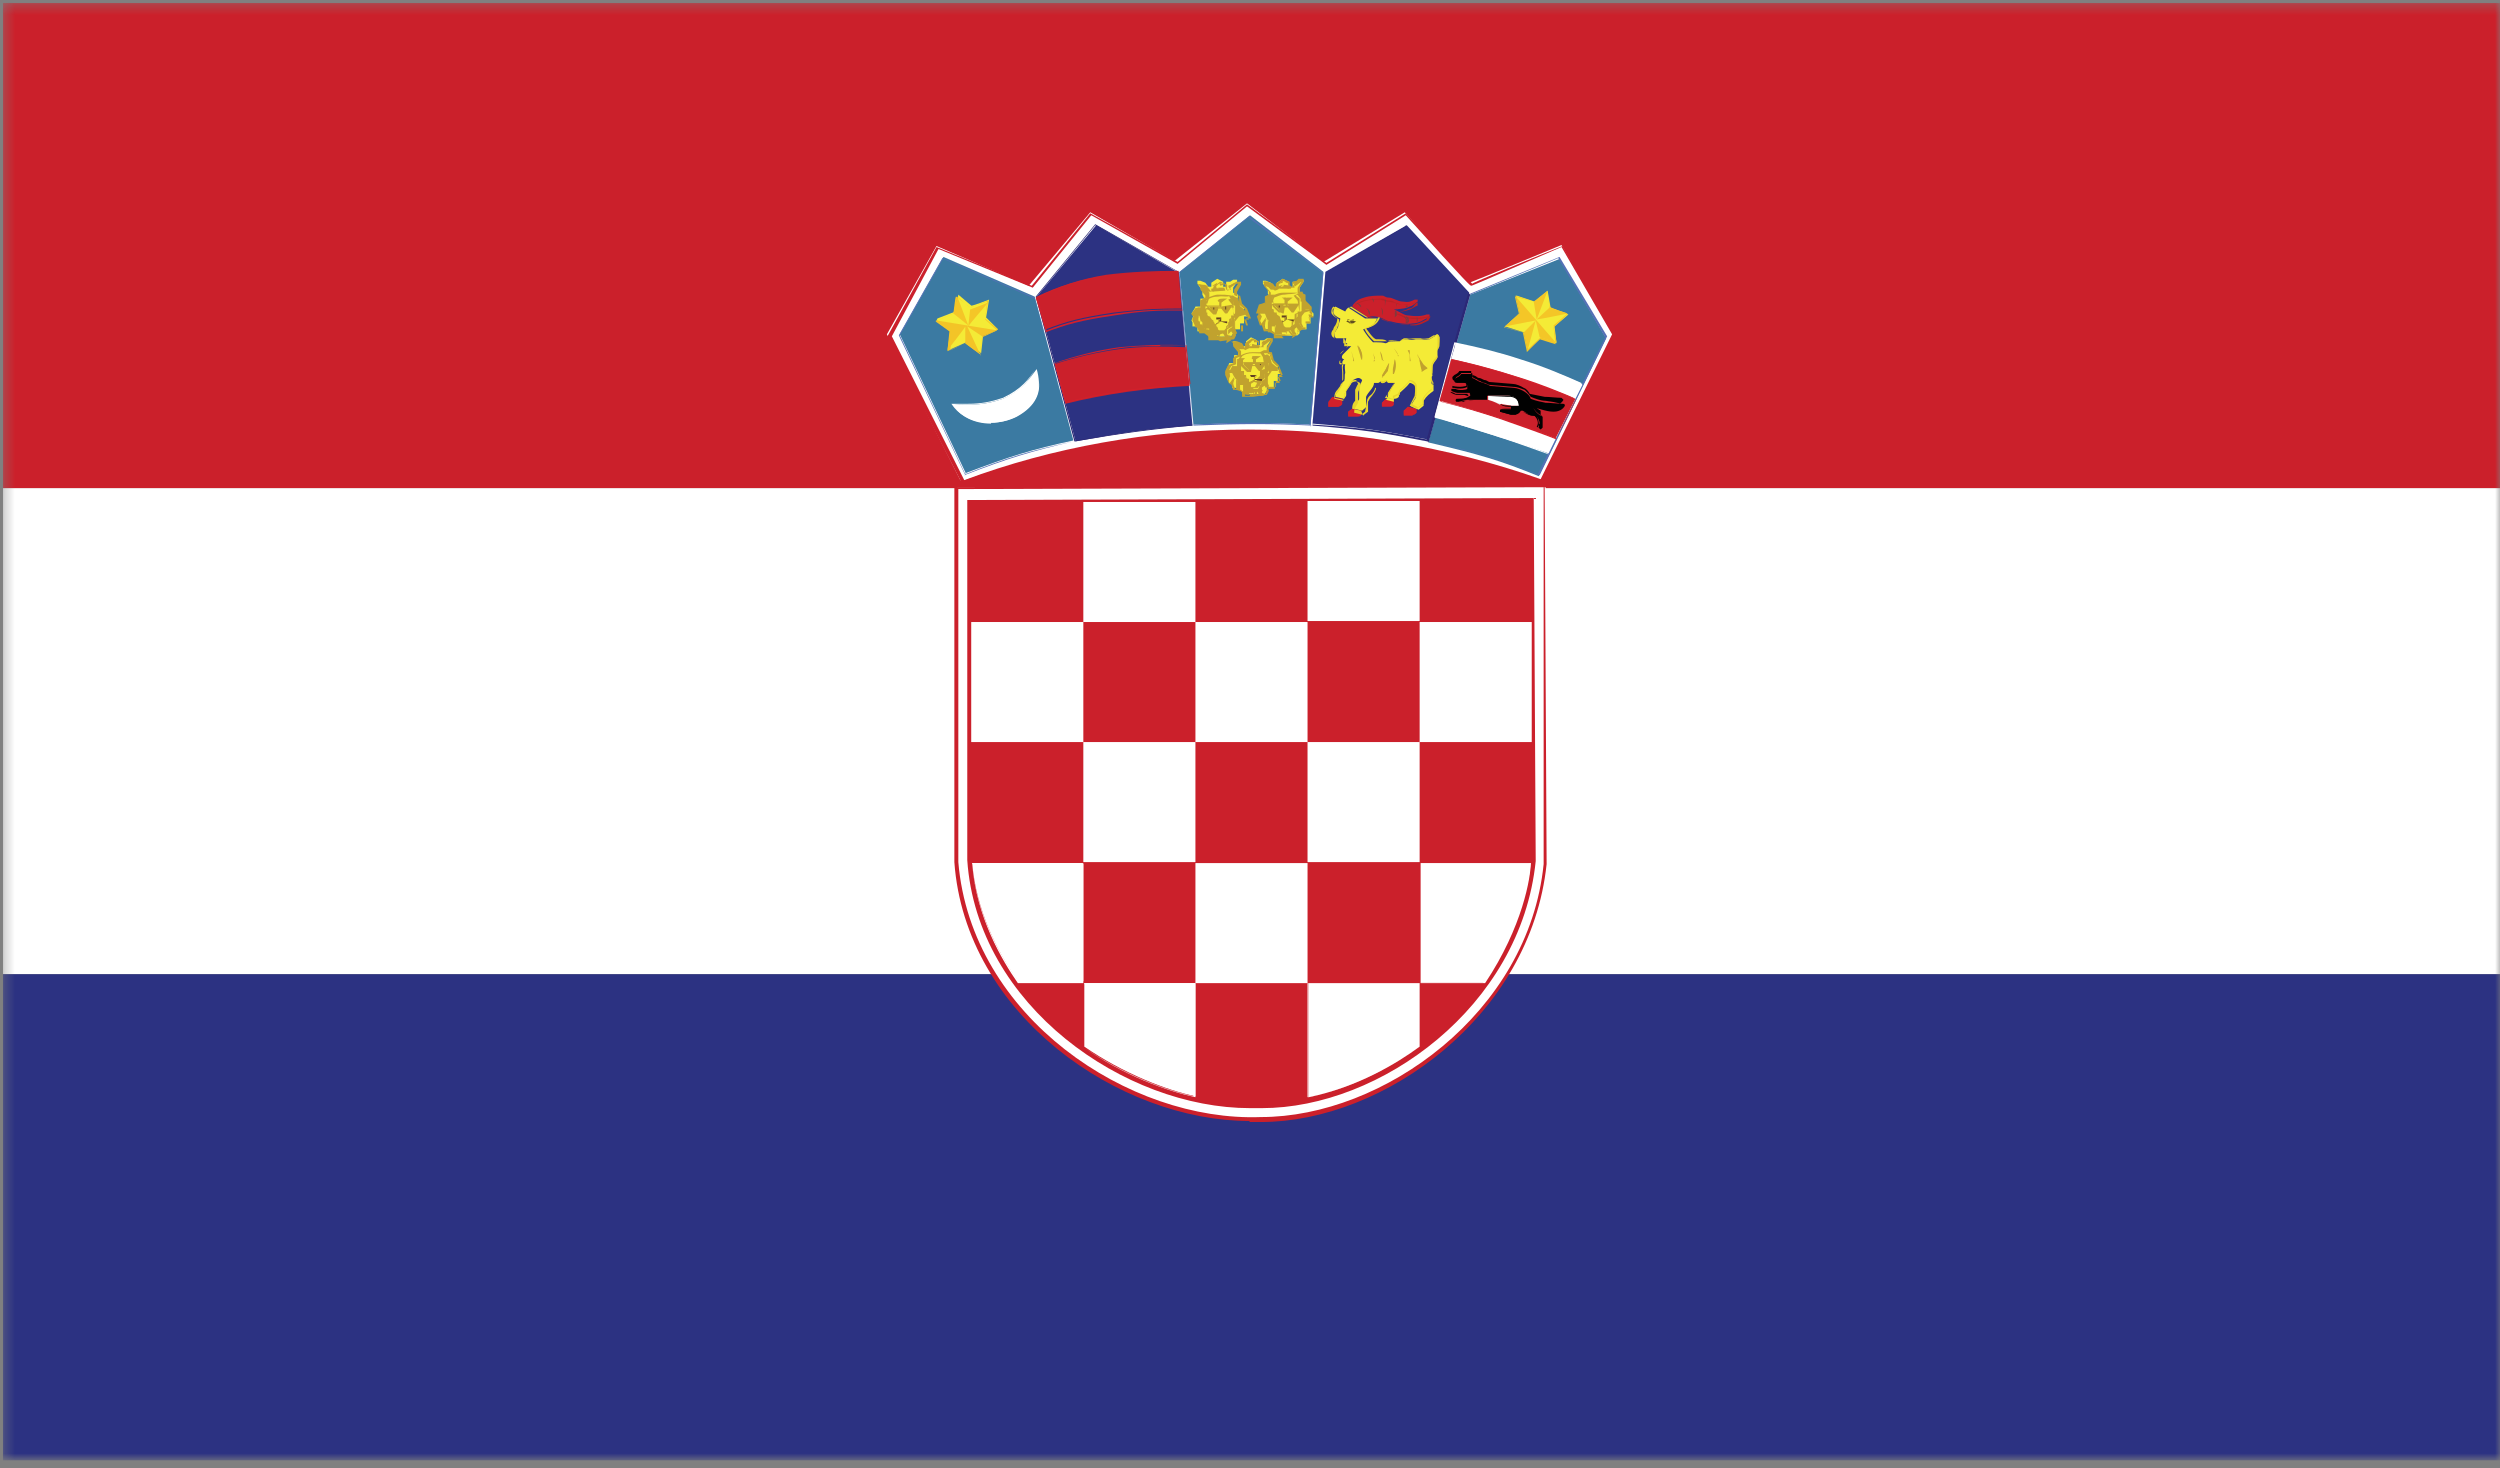 <svg width="252" height="148" viewBox="0 0 252 148" fill="none" xmlns="http://www.w3.org/2000/svg">
<rect x="0" y="0" width="252" height="148" fill="#808080" stroke="none"/>
<mask id="mask0_7840_22555" style="mask-type:luminance" maskUnits="userSpaceOnUse" x="0" y="0" width="252" height="148">
<path d="M252 0.3H0.3V147.1H252V0.3Z" fill="white"/>
</mask>
<g mask="url(#mask0_7840_22555)">
<path d="M252 49.2H0.3V98.2H252V49.2Z" fill="white"/>
<path d="M252 98.2H0.3V147.2H252V98.2Z" fill="#2C3282"/>
<path d="M252 0.3H0.3V49.2H252V0.3Z" fill="#CB202B"/>
<mask id="mask1_7840_22555" style="mask-type:luminance" maskUnits="userSpaceOnUse" x="0" y="0" width="252" height="148">
<path d="M252 0.3H0.3V147.1H252V0.3Z" fill="white"/>
</mask>
<g mask="url(#mask1_7840_22555)">
<path d="M96.999 48.5C106 45.3 115.999 43.6 125.799 43.5C135.599 43.5 145.499 45 155.299 48.5L162.6 33.7L157.399 24.7C157.399 24.7 148.2 28.5 148.1 28.5C148 28.5 141.6 21.4 141.6 21.4L133.399 26.4L125.7 20.5L118.399 26.3L109.899 21.4L103.7 28.8L94.399 24.8L89.399 33.7L96.799 48.4L96.999 48.5Z" fill="white"/>
<path d="M155.399 48.9H155.2C145.9 45.5 135.999 43.8 125.899 43.8C115.899 43.8 106 45.5 96.999 48.8L89.399 34L94.399 24.9L104 28.8L109.899 21.5L118.7 26.4L125.7 20.6L133.7 26.5L141.7 21.5C144.4 24.3 148.199 28.4 148.399 28.6C148.399 28.5 155 25.8 157.5 24.8L162.899 33.9L155.5 49L155.399 48.9ZM94.6 25.1L89.899 33.9L97.2 48.4C106 45.1 115.999 43.3 125.799 43.3C135.599 43.3 145.999 45 155.299 48.3L162.5 33.7L157.399 24.9C148.399 28.8 148.399 28.8 148.299 28.8C148.199 28.8 148.1 28.8 141.7 21.7L133.7 26.7L125.7 20.8L118.7 26.6L110 21.7L104.1 29L94.6 25.1Z" fill="#CB202B"/>
<path d="M144 44.5L148.2 29.7L157.2 26.1L161.9 34.1L155.1 48C151.2 46.4 149.1 45.8 144 44.6V44.5Z" fill="#3B7AA2"/>
<path d="M155.1 47.9C151.3 46.3 149.2 45.7 144 44.5L148.2 29.6L157.2 25.9L162 33.9L155.2 47.9H155.1ZM157.1 26L148.2 29.7L144 44.5C149.2 45.6 151.2 46.3 155 47.8L161.8 34L157.1 26.1V26Z" fill="#5370B6"/>
<path d="M120.299 42.8L118.899 27.4L126 21.7L133.399 27.4L132.1 42.8C128 42.6 125.1 42.6 120.2 42.8H120.299Z" fill="#3B7AA2"/>
<path d="M132.199 42.9C128.099 42.7 125.199 42.7 120.299 42.9L118.799 27.5L125.899 21.8L133.399 27.5L132.099 43L132.199 42.9ZM125.999 21.8L118.899 27.5L120.299 42.8C124.999 42.5 127.999 42.6 131.999 42.8L133.299 27.5L125.799 21.9L125.999 21.8Z" fill="#5370B6"/>
<path d="M97.399 47.8L90.699 33.7L95.099 25.9L104.299 29.9L108.199 44.4C103.999 45.3 101.799 46 97.299 47.7L97.399 47.8Z" fill="#3B7AA2"/>
<path d="M97.299 47.9L90.6 33.8L94.999 26L104.299 30L108.2 44.5C103.9 45.5 101.6 46.2 97.2 47.9H97.299ZM95.1 26L90.7 33.8L97.299 47.8C101.599 46.1 103.9 45.4 108.2 44.5L104.299 30.1L95.1 26.1V26Z" fill="#5370B6"/>
<path d="M95.899 40.7C97.999 40.9 99.4 40.8 101.1 40.2C103.2 39.2 103.8 38.1 104.5 37.2C105 39 104.799 40.7 102.399 42C100.299 43.1 97.299 42.8 95.899 40.7Z" fill="white"/>
<path d="M99.899 42.7C98.199 42.7 96.799 42 95.899 40.7C96.599 40.7 97.1 40.7 97.6 40.7C98.9 40.7 99.9 40.5 101.1 40.1C103 39.2 103.699 38.2 104.299 37.3C103.699 38.3 103 39.4 101.1 40.2C99.3 40.8 97.899 40.9 95.899 40.7C97.199 42.5 100.199 43 102.399 41.9C104.299 40.8 104.7 39.5 104.7 38.3C104.9 39.5 104.5 40.9 102.5 42C101.7 42.4 100.799 42.6 99.899 42.6V42.7Z" fill="white"/>
<path d="M127.999 29.9H127.599C127.599 30 127.599 30.7 127.599 30.7H127.099C127.099 30.8 126.799 31.4 126.799 31.4L126.999 31.6C126.999 31.6 126.799 32.1 126.899 32.1V32.3C126.999 32.3 127.099 32.7 127.099 32.7H127.499V33.2H127.999L128.499 33.6V33.8H129.099H129.499C129.499 33.9 130.799 33.8 130.799 33.8L130.999 33.6V33.2H131.699V32.6H132.099V31.9H132.399V31.6L132.099 31.3V30.9L131.499 30.4V29.7C131.399 29.7 130.999 29.5 130.999 29.5V29L131.399 28.4V28.2H130.999L130.699 28.4H130.299V28.6V28.9H129.899V28.4L129.299 28.1L128.699 28.5V28.9H128.399L128.099 28.5L127.599 28.3H127.299V28.6L127.799 29.2V29.6L127.999 29.9Z" fill="#F4EB36"/>
<path d="M129.399 34.1H128.399C128.399 34 128.399 33.7 128.399 33.7L127.899 33.4H127.399L127.2 32.8H127L126.7 31.9L126.899 31.6H126.6L126.899 30.7L127.5 30.5V29.9C127.4 29.9 127.899 29.7 127.899 29.7V29.4L127.399 28.8V28.4C127.399 28.3 127.799 28.4 127.799 28.4L128.299 28.6L128.6 29V28.6C128.6 28.6 128.833 28.433 129.299 28.1L130 28.4V29L130.299 28.9V28.7C130.199 28.4 130.3 28.4 130.7 28.3L130.899 28.1H131.299H131.399V28.4L131 29V29.4H131.299L131.5 30.2L132 30.7L132.299 31.7H131.899C131.899 31.8 132.1 32.4 132.1 32.4H131.6C131.6 32.5 131.6 33 131.6 33H130.799C130.799 33.1 130.899 33.4 130.899 33.4L130.7 33.7L129.2 33.9L129.399 34.1ZM129.1 33.7H129.5C129.5 33.8 130.799 33.7 130.799 33.7V33.5V33.2H131.6C131.6 33.1 131.6 32.6 131.6 32.6H132.1C132.1 32.5 131.899 32 131.899 32H132.399C132.399 31.9 132 31.5 132 31.5V31L131.399 30.5L131.2 29.7C130.933 29.633 130.799 29.567 130.799 29.5V29L131.2 28.4H130.899L130.7 28.6H130.299C130.433 28.8 130.5 28.933 130.5 29H130C130 29.1 129.799 28.5 129.799 28.5L129.299 28.3C129.299 28.3 128.899 28.6 128.899 28.7V29.1C128.899 29.2 128.5 29.3 128.5 29.3L128.1 28.9H127.7C127.7 28.8 127.6 28.9 127.6 28.9L128.1 29.5V30L127.6 30.2V30.8C127.7 30.8 127.1 31 127.1 31L126.899 31.6C127.099 31.8 127.1 31.8 127 32.1C127 32.1 127 32.1 127 32.3L127.2 32.7H127.399L127.6 33.2H128L128.6 33.6V33.8H129.1V33.7Z" fill="#C1A22E"/>
<path d="M126.999 31.6H127.599L127.699 32.1L127.899 32.3V33.2H128.099V32.8H128.599V33.6V33.7C128.599 33.8 129.199 33.7 129.199 33.7V33.5C129.299 33.5 129.599 33.5 129.599 33.5L129.699 33.7V33.4L130.099 33.3L130.299 33.7H130.699L130.499 33.4V32.9C130.399 32.9 130.999 32.6 130.999 32.6L131.199 33H131.399L131.199 32.6V31.8L131.599 31.2H132.199V30.9L131.599 30.4V29.7C131.499 29.7 131.099 29.5 131.099 29.5C131.099 29.6 130.699 29.6 130.699 29.6L131.099 30.1V30.4H131.199V31.4H130.799V31.9L130.499 32.2V32.7C130.299 32.7 130.099 33 130.099 33H129.599C129.599 33 129.299 32.8 129.299 32.7V32.3H129.099L128.999 31.9L128.699 31.7V31.5H128.399C128.399 31.4 128.399 31.2 128.399 31.2L128.199 31.1V30.5H128.399L128.299 30.3V30.1V29.9L128.499 29.7H128.099L127.699 29.9V30.6L127.199 30.7L126.799 31.3H126.999V31.6Z" fill="#C1A22E"/>
<path d="M128.499 34V33.8V32.9H128.199C128.199 33 128.199 33.3 128.199 33.3V33.5H127.799C127.799 33.4 127.799 32.3 127.799 32.3L127.499 31.6H126.999C126.999 31.7 126.799 31.6 126.799 31.6L127.099 30.9L127.599 30.7C127.599 30.7 127.599 30.2 127.599 30.1C127.699 30 127.999 29.9 127.999 29.8C128.099 29.8 128.499 29.8 128.499 29.8L128.299 30.4H128.099C128.099 30.3 128.299 30 128.299 30H128.099C128.099 30 127.999 30.1 127.799 30.1C127.799 30.1 127.799 30.3 127.799 30.7L127.299 30.9L126.999 31.4H127.599L127.799 31.9L127.999 33V32.7L128.499 32.6L128.699 33.5C128.699 33.6 129.199 33.5 129.199 33.5V33.7H128.499V34ZM130.299 33.9C129.899 33.5 129.899 33.4 129.899 33.4H129.699C129.699 33.5 129.699 33.6 129.699 33.6V33.4C129.899 33.3 129.899 33.3 129.999 33.3C130.099 33.4 130.299 33.7 130.299 33.7H130.599C130.599 33.6 130.299 33.6 130.299 33.6V33C130.199 33 130.199 33 130.199 33L129.999 33.2H129.499C129.099 33 129.099 32.9 129.099 32.9V32.6C128.966 32.6 128.865 32.467 128.799 32.2H128.499C128.499 32.1 128.499 31.8 128.499 31.8H128.199V31.5C128.066 31.5 127.999 31.267 127.999 30.8C127.999 30.7 128.399 30.6 128.399 30.6L128.599 30.8H128.199C128.199 30.9 128.199 31.3 128.199 31.3L128.699 31.7V32H128.999C128.999 32 129.099 32.4 129.199 32.4C129.399 32.5 129.399 32.9 129.399 32.9L129.599 33.1H129.999C130.199 32.8 130.199 32.8 130.199 32.8V32.4L130.499 32.1V31.7C130.499 31.633 130.666 31.567 130.999 31.5L130.799 30.3L130.399 29.8L130.899 29.6H131.399L131.599 30.5L132.199 31V31.3L131.499 31.5L131.099 32V32.8C131.099 32.8 131.299 33.1 131.299 33.2L130.999 33.4L130.699 33L130.299 33.3L130.699 33.8L130.199 34.1L130.299 33.9ZM130.699 31.7V32.1L130.399 32.4C130.299 32.8 130.299 32.9 130.199 32.9L130.799 32.5L130.999 32.7V31.8V31.6C130.999 31.6 130.699 31.6 130.699 31.7ZM130.999 29.6L130.599 29.8L130.999 30.1V31.5C131.099 31.5 131.399 31.2 131.399 31.2H131.999C131.999 31.1 131.399 30.5 131.399 30.5L131.199 29.7H130.999V29.6Z" fill="#C1A22E"/>
<path d="M129.199 32.5L129.499 32.3V32H129.199V31.8H129.499H129.899H129.699V32.2H130.399V32.4L129.699 32.2L129.299 32.5V32.3L129.199 32.5Z" fill="#614022"/>
<path d="M129.1 32.8V32.5C129.2 32.5 129.5 32.3 129.5 32.3V32L129.8 31.8L129.6 32V32.3C130.067 32.3 130.3 32.3 130.3 32.3C130.3 32.3 130.033 32.3 129.5 32.3L129 32.7L129.1 32.8Z" fill="#C1A22E"/>
<path d="M131 30.5L130.6 30.8L130.299 31.2H130.2L129.799 30.7H129.399L129.2 31.3H129L128.5 30.8L128.399 30.6H129.5V30.1C129.5 30.1 129.3 30.1 129.2 30H129.799H129.6V30.6H130.6H130.899L131 30.5Z" fill="#C1A22E"/>
<path d="M129.099 31.5H128.899L128.299 30.9V30.6H129.499V30.2C129.499 30.2 129.499 30.2 129.399 30.2C129.299 30 129.499 30 129.899 30H130.299L129.799 30.4V30.8L130.999 30.6L130.399 31.5H130.199L129.799 31H129.499C129.499 31.1 129.399 31.5 129.399 31.6H129.299L129.099 31.5ZM129.599 30.7H128.399C128.399 30.8 128.999 31.3 128.999 31.3C128.999 31.3 128.999 31.1 129.199 30.8H129.599V30.7Z" fill="#C1A22E"/>
<path d="M128.899 30.8H129C129 31 129 31 129 31H128.899C128.899 30.9 128.899 30.8 128.899 30.8Z" fill="#614022"/>
<path d="M128.399 30H128.299V29.8C128.699 29.6 128.999 29.5 129.399 29.5C129.899 29.5 130.299 29.5 130.799 29.5C130.299 29.7 129.999 29.6 129.499 29.7C128.999 29.7 128.799 29.9 128.399 30Z" fill="#C1A22E"/>
<path d="M128.499 29.1H128.099L127.699 28.6H127.899L128.199 28.7L128.499 29.1Z" fill="#C1A22E"/>
<path d="M128.699 29.2H128.099L127.299 28.4L128.299 28.6L128.699 29.2Z" fill="#C1A22E"/>
<path d="M130.5 28.9L131.299 28.3H131L130.7 28.5L130.399 28.6L130.5 28.9Z" fill="#C1A22E"/>
<path d="M130.1 29H128.899H129.299V28.8H129.399V29H129.799V29.1L130.1 29Z" fill="#C1A22E"/>
<path d="M128.699 29.1L128.799 28.9L129.299 28.7L129.099 28.9H129.399V28.7L130.099 28.8L130.199 29L130.099 29.1H128.699Z" fill="#C1A22E"/>
<path d="M130 28.5H129.6V28.3L130 28.5Z" fill="#C1A22E"/>
<path d="M129.299 28.3V28.5L128.899 28.6L129.299 28.3Z" fill="#C1A22E"/>
<path d="M126.999 32.4L127.199 31.9L126.999 31.6L126.799 32.1L126.999 32.4Z" fill="#C1A22E"/>
<path d="M127.399 32.7L127.699 32.1L127.199 32.6L127.399 32.7Z" fill="#C1A22E"/>
<path d="M127.5 32.9L127.1 32.7L127.6 32L127.299 32.7H127.399H127.299L127.6 32L127.5 32.9Z" fill="#C1A22E"/>
<path d="M121.399 30.1H121C121 30.2 121 30.9 121 30.9H120.5C120.5 31 120.1 31.6 120.1 31.6L120.299 31.8L120.1 32.3L120.2 32.5V32.9C120.3 32.9 120.7 32.9 120.7 32.9V33.4H121.299L121.799 33.7V33.9H122.399H122.799C122.799 34 124.1 33.9 124.1 33.9L124.299 33.6V33.2H125V32.6H125.399V31.9H125.7V31.6C125.6 31.6 125.399 31.3 125.399 31.3V30.9L124.799 30.4V29.7C124.699 29.7 124.299 29.5 124.299 29.5V29L124.7 28.4V28.2H124.299L124 28.4H123.6V28.9H123.299V28.4L122.7 28.1L122.1 28.5V28.9H121.799L121.5 28.5L121 28.3H120.7V28.6L121.2 29.3V29.7L121.399 30.1Z" fill="#F4EB36"/>
<path d="M122.799 34.3H121.799C121.799 34.2 121.799 33.9 121.799 33.9L121.399 33.6H120.899L120.7 33H120.5L120.2 32.2C120.2 32.1 120.299 31.9 120.299 31.9L120.1 31.7L120.5 31.1L121.1 30.9V30.3C121 30.3 121.5 30.1 121.5 30.1V29.8L121 29.2V28.8C121 28.7 121.399 28.7 121.399 28.7L121.899 28.9L122.299 29.4V28.9C122.299 28.9 122.533 28.733 123 28.4L123.7 28.7V29.3L124 29.2V29C123.933 28.8 124.066 28.666 124.399 28.6L124.6 28.4H125H125.1V28.7L124.7 29.4V29.8H125L125.2 30.6L125.7 31.1L126.1 32.1H125.6C125.6 32.2 125.799 32.8 125.799 32.8H125.299C125.299 32.9 125.299 33.4 125.299 33.4H124.5C124.5 33.5 124.6 33.8 124.6 33.8L124.399 34.2L123 34.4L122.799 34.3ZM122.899 33.9C122.899 34 124.2 33.9 124.2 33.9V33.7C124.3 33.7 124.299 33.4 124.299 33.4H125.1C125.1 33.3 125.1 32.8 125.1 32.8H125.6C125.6 32.7 125.399 32.2 125.399 32.2H125.899C125.899 32.1 125.5 31.7 125.5 31.7V31.2L124.899 30.7V29.9C124.566 29.833 124.399 29.767 124.399 29.7V29.2L124.799 28.6H124.5L124.299 28.8H123.899C124.033 29.067 124.1 29.2 124.1 29.2H123.6C123.6 29.3 123.5 28.7 123.5 28.7L123 28.5L122.6 28.8V29.2L122.299 29.4L121.899 28.9H121.5C121.5 28.8 121.399 28.9 121.399 28.9L121.899 29.5V30L121.399 30.2V30.8C121.499 30.8 120.899 31 120.899 31L120.7 31.6C120.833 31.733 120.866 31.9 120.799 32.1C120.799 32.1 120.799 32.1 120.799 32.3L121 32.7H121.2L121.399 33.2H121.799L122.399 33.6V33.9H122.899Z" fill="#C1A22E"/>
<path d="M120.299 31.8H120.899L121 32.3L121.2 32.5V33.5H121.399V33.1H121.899V33.9C121.899 34 122.399 34 122.399 34L122.5 33.8H122.799V34C122.899 34 123 33.7 123 33.7L123.299 33.6L123.5 34H123.899L123.7 33.7V33.2L124.2 32.9L124.399 33.3H124.6L124.399 32.9V32.1L124.799 31.5H125.399V31.2L124.799 30.7L124.6 30L124.299 29.8L123.899 29.9L124.299 30.4V30.8H124.5V31.8H124.1V32.3L123.799 32.5V33C123.599 33 123.399 33.3 123.399 33.3H122.899L122.6 33.1V32.7H122.399L122.299 32.3L122 32.1V31.9H121.7C121.7 31.8 121.7 31.6 121.7 31.5C121.7 31.5 121.6 31.5 121.5 31.5V30.9H121.799L121.6 30.7V30.5V30.3L121.799 30.1H121.399L121 30.3V31L120.5 31.1L120.1 31.6L120.299 31.8Z" fill="#C1A22E"/>
<path d="M121.899 34.2V34V33.1H121.599C121.599 33.2 121.599 33.5 121.599 33.5C121.599 33.6 121.299 33.5 121.299 33.5V32.4C121.199 32.4 120.899 31.8 120.899 31.8H120.399C120.399 31.9 120.199 31.8 120.199 31.8L120.499 31.1L120.999 30.9C120.999 30.9 120.999 30.4 120.999 30.3C121.099 30.2 121.399 30.1 121.399 30C121.499 30 121.899 30 121.899 30L121.699 30.6H121.499C121.499 30.5 121.699 30.1 121.699 30.1H121.499C121.499 30.1 121.399 30.2 121.199 30.2V30.8L120.699 31L120.399 31.5H120.999L121.199 32.1L121.399 33.2V32.9L121.999 32.8L122.199 33.7C122.199 33.8 122.699 33.7 122.699 33.7V34H121.999L121.899 34.2ZM123.699 34.1C123.433 33.766 123.299 33.6 123.299 33.6H123.199C123.399 33.5 123.399 33.5 123.499 33.5L123.799 33.9H124.099C124.099 33.8 123.799 33.8 123.799 33.8V33.3C123.699 33.3 124.299 32.9 124.299 32.9V33.1C124.365 33.1 124.399 33.1 124.399 33.1V32.2L124.499 32C124.399 32 124.199 32 124.099 32.1V32.5L123.799 32.8C123.665 33.133 123.599 33.3 123.599 33.3L123.399 33.6H122.899C122.632 33.4 122.499 33.3 122.499 33.3V33C122.299 33 122.299 33 122.199 32.6H121.899C121.899 32.5 121.899 32.2 121.899 32.2H121.599V31.9C121.466 31.9 121.399 31.666 121.399 31.2C121.399 31.1 121.799 31 121.799 31L121.999 31.2H121.599C121.599 31.3 121.599 31.7 121.599 31.7L122.099 32.1V32.4L122.399 32.5C122.399 32.5 122.499 32.9 122.599 32.9C122.799 32.9 122.799 33.4 122.799 33.4L122.999 33.6H123.399C123.532 33.4 123.599 33.3 123.599 33.3V32.9L123.899 32.6V32.2C123.899 32.133 124.066 32.066 124.399 32L124.199 30.7L123.799 30.2L124.299 30H124.799L124.999 30.9L125.599 31.4V31.7L124.899 31.9L124.499 32.4V33.2C124.499 33.2 124.699 33.5 124.699 33.6L124.399 33.8L124.099 33.4L123.699 33.8L124.099 34.3L123.599 34.6L123.699 34.1ZM124.299 29.8H123.899C123.899 29.9 124.299 30.3 124.299 30.3V31.7C124.399 31.7 124.699 31.4 124.699 31.4H125.299C125.299 31.3 124.699 30.8 124.699 30.8L124.499 30H124.299V29.8Z" fill="#C1A22E"/>
<path d="M122.6 32.7L122.899 32.5V32.2H122.6V32H122.899H123.299H123.1C123.1 32.1 123.1 32.4 123.1 32.4H123.7V32.6L123 32.4L122.6 32.6V32.4V32.7Z" fill="#614022"/>
<path d="M122.399 33V32.7C122.499 32.7 122.799 32.5 122.799 32.5V32.2L123.099 32.1L122.899 32.3V32.6C123.366 32.6 123.599 32.6 123.599 32.6C123.599 32.6 123.332 32.6 122.799 32.6L122.299 32.9L122.399 33Z" fill="#C1A22E"/>
<path d="M124.299 30.8L123.899 31.1L123.699 31.5H123.599L123.199 31H122.799L122.599 31.6H122.399L121.999 31.1C121.999 31.1 121.799 30.9 121.899 30.9H122.999V30.4C122.999 30.4 122.799 30.4 122.699 30.3H123.299L123.099 30.5V31H124.399L124.299 30.8Z" fill="#C1A22E"/>
<path d="M122.499 31.7H122.299L121.699 31.1V30.8H122.899V30.4C122.899 30.4 122.899 30.4 122.799 30.4C122.699 30.2 122.899 30.1 123.299 30.1H123.699L123.099 30.5V30.9L124.299 30.7L123.699 31.6H123.499L123.099 31.1H122.799C122.799 31.2 122.599 31.6 122.599 31.7H122.499ZM122.999 30.9H121.799C121.799 31 122.499 31.5 122.499 31.5C122.499 31.5 122.599 31.3 122.699 31H123.099V30.9H122.999Z" fill="#C1A22E"/>
<path d="M122.299 31H122.399C122.399 31.1 122.399 31.2 122.399 31.2H122.299C122.299 31.1 122.299 31 122.299 31Z" fill="#614022"/>
<path d="M123.5 30.9H123.6C123.6 30.9 123.6 30.9 123.6 31C123.6 31.1 123.6 31.2 123.6 31.2H123.5C123.5 31.1 123.5 31 123.5 31V30.9Z" fill="#614022"/>
<path d="M121.699 30.2V30C122.099 29.9 122.399 29.7 122.799 29.7C123.299 29.7 123.699 29.7 124.099 29.8C123.599 30 123.299 29.8 122.799 29.9C122.299 29.9 122.099 30 121.699 30.2Z" fill="#C1A22E"/>
<path d="M121.8 29.3H121.5L121 28.8H121.3L121.6 29L121.8 29.3Z" fill="#C1A22E"/>
<path d="M122.099 29.4H121.499L120.699 28.6L121.599 28.8L122.099 29.4Z" fill="#C1A22E"/>
<path d="M123.899 29.1L124.699 28.5H124.399L124.099 28.7L123.799 28.8L123.899 29.1Z" fill="#C1A22E"/>
<path d="M123.399 29.2H122.199H122.599V29H122.699L122.799 29.2H123.199V29.3L123.399 29.2Z" fill="#C1A22E"/>
<path d="M122.1 29.4V29.1L122.7 29L122.399 29.1H122.799V29H123.399L123.5 29.2V29.3L122.1 29.4Z" fill="#C1A22E"/>
<path d="M123.399 28.7L123 28.8L122.899 28.5L123.399 28.7Z" fill="#C1A22E"/>
<path d="M122.699 28.5L122.599 28.8H122.199L122.699 28.5Z" fill="#C1A22E"/>
<path d="M120.399 32.6L120.599 32.1L120.399 31.8L120.199 32.3L120.399 32.6Z" fill="#C1A22E"/>
<path d="M120.799 32.9L121 32.3L120.6 32.8L120.799 32.9Z" fill="#C1A22E"/>
<path d="M120.8 33.1L120.5 32.9L120.9 32.3L120.6 32.9H120.8H120.7L121 32.3L120.8 33.1Z" fill="#C1A22E"/>
<path d="M132.299 42.8L133.599 27.4L141.799 22.7L148.099 29.5L143.899 44.3C139.799 43.5 137.499 43.1 132.299 42.7V42.8Z" fill="#2C3282"/>
<path d="M143.899 44.5C139.799 43.7 137.499 43.3 132.299 42.9L133.599 27.5L141.799 22.8L148.199 29.7L143.999 44.6L143.899 44.5ZM141.699 22.8L133.599 27.5L132.299 42.8C137.399 43.1 139.799 43.5 143.799 44.3L147.999 29.5L141.699 22.7V22.8Z" fill="#2B2876"/>
<path d="M124.799 35.8H124.399V36.6H123.899C123.899 36.7 123.6 37.3 123.6 37.3L123.799 37.5C123.799 37.5 123.6 38 123.7 38V38.2C123.8 38.2 123.899 38.6 123.899 38.6H124.2V39.1H124.7L125.2 39.5V39.7H126.2C126.2 39.8 127.5 39.7 127.5 39.7L127.7 39.4V39H128.399V38.4H128.799V37.7H129.1V37.4L128.799 37.2V36.8L128.2 36.3V35.6C128.1 35.6 127.7 35.4 127.7 35.4V34.9L128.1 34.3V34.1H127.7L127.399 34.3H127V34.8C127.1 34.8 126.7 34.8 126.7 34.8V34.3L126.1 34L125.6 34.4V34.9H125.299L125 34.6L124.5 34.4H124.299V34.7L124.799 35.4V35.8Z" fill="#F4EB36"/>
<path d="M126.2 40H125.2C125.2 39.9 125.2 39.5 125.2 39.5L124.8 39.3H124.3L124.1 38.7H123.9L123.5 37.8V37.4L123.8 36.8L124.4 36.6V36C124.3 36 124.8 35.8 124.8 35.8V35.5L124.3 34.9V34.5V34.4H124.7L125.2 34.6L125.5 35.1V34.6C125.5 34.6 125.734 34.433 126.2 34.1L126.9 34.4V35L127.2 34.9V34.7C127.134 34.5 127.267 34.367 127.6 34.3L127.8 34.1H128.2H128.3V34.4L127.9 35.1V35.5H128.2L128.4 36.3L128.9 36.8L129.3 37.8H128.9C128.9 37.9 129.1 38.4 129.1 38.4H128.6C128.6 38.5 128.6 39 128.6 39H127.8C127.8 39.1 127.9 39.4 127.9 39.4L127.7 39.8L126.3 40H126.2ZM125.9 39.7H126.3C126.3 39.8 127.6 39.7 127.6 39.7V39.5C127.7 39.5 127.7 39.2 127.7 39.2H128.5C128.5 39.1 128.5 38.6 128.5 38.6H129C129 38.5 128.8 38 128.8 38H129.3L128.9 37.5V37L128.3 36.5L128.1 35.7C127.833 35.633 127.7 35.567 127.7 35.5V35L128.1 34.4H127.8L127.6 34.6H127.2C127.334 34.867 127.4 35 127.4 35H126.9C126.9 35.1 126.8 34.5 126.8 34.5L126.3 34.3C126.3 34.3 125.9 34.6 125.9 34.7V35.1L125.5 35.3L125.1 34.8H124.7C124.7 34.7 124.6 34.8 124.6 34.8L125.1 35.4V35.9L124.6 36.1V36.7C124.7 36.7 124.1 36.9 124.1 36.9L123.8 37.5C124 37.6 124 37.7 123.9 38C123.8 38 123.9 38 123.9 38.3V38.7C124 38.7 124.3 38.7 124.3 38.7L124.5 39.2H124.9L125.5 39.6V39.9H126L125.9 39.7Z" fill="#C1A22E"/>
<path d="M123.799 37.6H124.399L124.499 38.1L124.699 38.3V39.2H124.899V38.8H125.399V39.6V39.7C125.399 39.8 125.899 39.8 125.899 39.8V39.6C126.099 39.6 126.299 39.6 126.299 39.6L126.399 39.8V39.5C126.399 39.5 126.799 39.4 126.799 39.5L126.999 39.9H127.399L127.199 39.6V39.1C127.099 39.1 127.599 38.8 127.599 38.8L127.799 39.2H127.999L127.799 38.8V38L128.199 37.4H128.799V37.1L128.199 36.6L127.999 35.9L127.699 35.7C127.699 35.8 127.299 35.8 127.299 35.8L127.699 36.3V36.6H127.899V37.6H127.499V38.2L127.199 38.4C127.199 38.4 127.099 38.9 126.999 38.9L126.799 39.2H126.399L126.099 39V38.6H125.899V38.2L125.499 38.1V37.9L125.199 37.8V37.6H125.099V36.9H125.399L125.299 36.7V36.5V36.3L125.499 36.1H125.099L124.699 36.2V36.9H124.199C124.199 37 123.799 37.6 123.799 37.6Z" fill="#C1A22E"/>
<path d="M125.3 39.9V39.7V38.8H125C125 38.9 125 39.2 125 39.2V39.4L124.6 39.3V38.2C124.5 38.2 124.2 37.6 124.2 37.6H123.7C123.7 37.7 123.5 37.6 123.5 37.6L123.8 36.9L124.3 36.7C124.3 36.7 124.3 36.2 124.3 36.1C124.4 36 124.7 35.9 124.7 35.8C124.8 35.8 125.2 35.8 125.2 35.8L125 36.4H124.8C124.8 36.3 125 35.9 125 35.9C124.9 35.9 124.8 35.9 124.8 35.9C124.8 35.9 124.7 36 124.5 36C124.5 36 124.5 36.3 124.5 36.6L124 36.8L123.7 37.3H124.4L124.6 37.9L124.8 39V38.7H125.4C125.4 38.6 125.6 39.4 125.6 39.4C125.6 39.5 126.2 39.4 126.2 39.4V39.6H125.4L125.3 39.9ZM127.1 39.9C126.833 39.633 126.7 39.466 126.7 39.4V39.8C126.6 39.8 126.2 39.5 126.2 39.5H126L126.3 39.4C126.3 39.5 126.5 39.7 126.5 39.7L126.4 39.4C126.7 39.3 126.7 39.3 126.8 39.3C126.9 39.4 127.1 39.7 127.1 39.7H127.4C127.4 39.6 127.1 39.6 127.1 39.6V39C127 39 127.6 38.6 127.6 38.6H127.7C127.7 38.666 127.7 38.7 127.7 38.7V37.6C127.7 37.6 127.5 37.6 127.5 37.7V38.1L127.2 38.4C127.067 38.733 126.967 38.9 126.9 38.9L126.8 39.1H126.2C125.934 38.966 125.8 38.867 125.8 38.8V38.4C125.6 38.4 125.6 38.4 125.5 38H125.2C125.2 37.9 125.2 37.6 125.2 37.6H124.9V37.3C124.767 37.3 124.7 37.066 124.7 36.6C124.7 36.5 125.1 36.4 125.1 36.4L125.3 36.6H124.9C124.9 36.7 124.9 37.1 124.9 37.1C125.033 37.1 125.1 37.2 125.1 37.4H125.4V37.8H125.6C125.6 38 125.7 38.3 125.7 38.3C125.9 38.3 125.9 38.8 125.9 38.8L126.1 39H126.5C126.7 38.7 126.7 38.6 126.7 38.6V38.2L127 37.9V37.4C127 37.333 127.167 37.266 127.5 37.2L127.3 36L127 35.5L127.4 35.3H127.9L128.1 36.2L128.7 36.7V37L128 37.2L127.7 37.7V38.5C127.7 38.5 127.9 38.8 127.9 38.9L127.6 39.1L127.3 38.6L126.9 38.9L127.3 39.4L126.8 39.7L127.1 39.9ZM127.8 35.6H127.4C127.4 35.7 127.8 36.1 127.8 36.1L128 37.5L128.2 37.2H128.9C128.9 37.1 128.3 36.5 128.3 36.5L128.1 35.7H127.8V35.6Z" fill="#C1A22E"/>
<path d="M126.1 38.5L126.4 38.3V38H126.1L126 37.8H126.3H126.7H126.8C126.8 37.8 126.8 37.8 126.7 37.8L126.5 37.9V38.2H127.2C127.2 38.3 127.2 38.4 127.2 38.4L126.5 38.3L126.1 38.6V38.4V38.5Z" fill="#614022"/>
<path d="M125.899 38.8V38.5C125.999 38.5 126.399 38.3 126.399 38.3V38L126.7 37.9L126.5 38.1V38.4C126.966 38.4 127.2 38.433 127.2 38.5C127.1 38.7 127.099 38.7 126.399 38.5L125.899 38.8Z" fill="#C1A22E"/>
<path d="M127.799 36.5L127.399 36.8L127.199 37.2H127.099L126.699 36.7H126.299L126.099 37.3H125.899L125.399 36.8L125.299 36.5H126.399V36C126.399 36 126.199 36 126.199 35.9H126.799L126.599 36.1V36.5H127.599H127.999H127.799Z" fill="#C1A22E"/>
<path d="M125.899 37.5H125.7L125.1 36.9V36.6H126.299V36.2C126.299 36.2 126.3 36.2 126.2 36.2C126.1 36 126.3 35.9 126.7 35.9H127.1L126.5 36.3V36.7L127.7 36.5L127.1 37.4H126.899L126.5 36.9H126.2C126.2 36.9 126.1 37.4 126.1 37.5H126H125.899ZM126.399 36.6H125.2C125.2 36.7 125.899 37.3 125.899 37.3C125.899 37.3 125.9 37.1 126.1 36.8H126.5V36.7L126.399 36.6Z" fill="#C1A22E"/>
<path d="M127 36.7H127.1C127.1 36.8 127.1 36.8 127.1 36.8H127C127 36.7 127 36.6 127 36.6V36.7Z" fill="#614022"/>
<path d="M125.2 36H125.1V35.8C125.5 35.6 125.799 35.5 126.299 35.5C126.799 35.5 127.2 35.5 127.6 35.5C127.1 35.7 126.799 35.6 126.299 35.6C125.799 35.6 125.5 35.7 125.2 35.9V36Z" fill="#C1A22E"/>
<path d="M125.3 35H124.9L124.5 34.5L124.7 34.6L125 34.7L125.3 35Z" fill="#C1A22E"/>
<path d="M125.5 35.2H124.899L124.1 34.4L125.1 34.6L125.5 35.2Z" fill="#C1A22E"/>
<path d="M127.299 34.9L128.099 34.3L127.799 34.2L127.599 34.5H127.199L127.299 34.9Z" fill="#C1A22E"/>
<path d="M126.899 34.9H125.699H126.199V34.7H126.299H126.399C126.399 34.8 126.799 34.9 126.799 34.9H126.899Z" fill="#C1A22E"/>
<path d="M125.5 35.1L125.6 34.9L126.1 34.7L125.9 34.9H126.2V34.7L126.9 34.8L127 34.9L126.9 35.1H125.5Z" fill="#C1A22E"/>
<path d="M126.799 34.5H126.399V34.3L126.799 34.5Z" fill="#C1A22E"/>
<path d="M126.099 34.3V34.5L125.699 34.6L126.099 34.3Z" fill="#C1A22E"/>
<path d="M123.799 38.4L123.999 37.9L123.799 37.5L123.699 38.1L123.799 38.4Z" fill="#C1A22E"/>
<path d="M124.2 38.7L124.5 38.1L124 38.6L124.2 38.7Z" fill="#C1A22E"/>
<path d="M124.299 38.8L123.899 38.7L124.399 38L124.1 38.7H124.2L124.1 38.6L124.399 38L124.299 38.8Z" fill="#C1A22E"/>
<path d="M134.299 40.1L133.899 40.6V41H134.799C135.099 41 135.2 40.8 135.2 40.7C135.2 40.6 135.2 40.5 135.2 40.3L134.299 40.1Z" fill="#CB202B"/>
<path d="M133.899 41V40.5L134.299 40L135.299 40.2V40.7C135.299 40.8 135.199 40.9 134.899 41H134H133.899Z" fill="#D3202B"/>
<path d="M136.299 41.2L135.899 41.5V41.9H136.6C136.9 41.9 136.9 41.9 137 41.7C137.1 41.6 137 41.6 137.1 41.4L136.299 41.2Z" fill="#CB202B"/>
<path d="M136.7 42H135.899V41.5L136.299 41.2L137.2 41.4V41.8C137.2 41.9 137.099 42 136.799 42H136.7Z" fill="#D3202B"/>
<path d="M139.699 40.2L139.299 40.6V40.9H140.099C140.299 40.9 140.299 40.9 140.399 40.7C140.399 40.6 140.399 40.5 140.399 40.4L139.599 40.2H139.699Z" fill="#CB202B"/>
<path d="M140.099 41H139.299V40.6L139.699 40.2L140.499 40.4V40.8C140.432 40.934 140.299 41 140.099 41Z" fill="#D3202B"/>
<path d="M142 41L141.5 41.4V41.8H142.3C142.6 41.8 142.6 41.8 142.7 41.6C142.7 41.5 142.7 41.5 142.7 41.3L141.9 41H142Z" fill="#CB202B"/>
<path d="M142.4 41.9H141.5V41.4L141.9 41L142.8 41.2V41.6C142.7 41.7 142.6 41.8 142.4 41.8V41.9Z" fill="#D3202B"/>
<path d="M136.299 30.9L137.899 32C138.199 31.8 138.799 31.9 139.099 32C139.499 32.1 139.799 32.4 140.199 32.4C140.899 32.6 141.799 32.7 142.399 32.6C142.999 32.6 143.599 32.2 144.099 31.9V31.7H143.799C143.299 31.9 142.599 31.9 141.999 31.8C141.499 31.8 141.299 31.5 140.499 31.2C141.499 31.1 141.699 31.1 142.099 30.9C142.499 30.8 142.699 30.5 142.899 30.4V30.2H142.599C142.199 30.4 141.999 30.5 141.399 30.4C140.899 30.4 140.399 30 139.999 30C139.599 30 139.599 29.8 139.299 29.8C138.699 29.8 138.099 29.8 137.499 30C136.799 30.2 136.699 30.4 136.399 30.7L136.299 30.9Z" fill="#CB202B"/>
<path d="M141.999 32.7C141.499 32.7 140.799 32.7 140.199 32.5C139.999 32.5 139.799 32.4 139.599 32.3C139.399 32.3 139.199 32.1 139.099 32.1C138.499 31.9 138.199 32 137.999 32.1L136.299 31.1C136.699 30.6 136.799 30.5 137.399 30.3C137.999 30.2 138.599 30.1 139.199 30.1C139.399 30.1 139.499 30.1 139.599 30.2C139.599 30.2 139.799 30.3 139.999 30.3C140.199 30.3 140.399 30.3 140.599 30.5C140.799 30.5 141.099 30.7 141.399 30.7C141.899 30.7 142.199 30.7 142.599 30.5H142.899V30.8C142.599 30.9 142.399 31.1 142.099 31.2C141.799 31.3 141.599 31.4 141.099 31.4C141.499 31.3 141.699 31.3 141.999 31.1C142.299 31.1 142.499 30.9 142.599 30.7L142.799 30.5C142.099 30.7 141.899 30.8 141.299 30.7C140.999 30.7 140.699 30.6 140.499 30.5C140.299 30.5 140.099 30.4 139.899 30.4C139.699 30.4 139.599 30.4 139.499 30.3C139.499 30.3 139.299 30.3 139.199 30.2C138.599 30.2 138.099 30.2 137.399 30.4C136.799 30.6 136.699 30.7 136.399 31L137.899 32.1C137.999 31.9 138.499 31.9 139.099 32.1C139.299 32.1 139.499 32.2 139.699 32.3C139.899 32.4 140.099 32.5 140.199 32.5C140.999 32.7 141.799 32.8 142.399 32.7C142.899 32.7 143.399 32.4 143.799 32.2V32C143.099 32.2 142.399 32.2 141.999 32.1C141.699 32.1 141.499 32 141.299 31.9C141.099 31.8 140.899 31.7 140.499 31.6H140.699C140.999 31.6 141.199 31.7 141.399 31.8C141.599 31.9 141.799 32 142.099 32C142.599 32 143.199 32.1 143.899 31.9H144.199L143.999 32.3C143.599 32.5 143.099 32.8 142.599 32.8C142.499 32.8 142.299 32.8 142.199 32.8L141.999 32.7Z" fill="#BA2025"/>
<path d="M136.6 30.6C136.7 30.6 136.9 30.6 137 30.8C137.1 30.8 137 30.8 137.2 31C137.2 30.9 137.2 30.9 137.2 30.8C137.1 30.7 136.999 30.6 136.799 30.5L136.6 30.7V30.6Z" fill="#83383C"/>
<path d="M137.999 31.8C137.999 31.7 137.999 31.6 137.899 31.4C137.899 31.3 137.899 31.2 137.699 31.1C137.799 31.1 137.899 31.1 137.999 31.3C138.099 31.4 138.099 31.5 138.099 31.7H137.999V31.8Z" fill="#83383C"/>
<path d="M138.299 30.1C138.299 30.2 138.399 30.3 138.499 30.5C138.499 30.7 138.499 30.9 138.499 30.9C138.499 30.8 138.499 30.6 138.499 30.5C138.499 30.4 138.499 30.2 138.399 30.1H138.299Z" fill="#83383C"/>
<path d="M139.6 30.2V30.9L139.7 30.2H139.6Z" fill="#83383C"/>
<path d="M139.299 31.8C139.299 31.7 139.299 31.6 139.299 31.4C139.299 31.3 139.299 31.2 139.199 31C139.299 31.1 139.399 31.2 139.399 31.4C139.399 31.5 139.399 31.6 139.299 31.8Z" fill="#83383C"/>
<path d="M140.6 31.4C140.6 31.4 140.6 31.6 140.6 31.8C140.6 32 140.599 32 140.399 32.1C140.599 32 140.699 31.9 140.799 31.8C140.799 31.6 140.8 31.3 140.7 31.3L140.6 31.4Z" fill="#83383C"/>
<path d="M140.899 31.2C140.799 31.2 140.799 30.8 140.699 30.6C140.699 30.6 140.699 30.6 140.799 30.7C140.799 30.7 140.799 31 140.799 31.2H140.899Z" fill="#83383C"/>
<path d="M141.699 31.1V30.8H141.899V31C141.899 31 141.799 31 141.699 31V31.1Z" fill="#83383C"/>
<path d="M141.699 31.9C141.699 32 141.799 32.1 141.899 32.2C141.899 32.3 141.899 32.4 141.799 32.5H141.999C141.999 32.4 142.099 32.3 141.999 32.2C141.999 32.1 141.999 32 141.799 31.9H141.699Z" fill="#83383C"/>
<path d="M141.9 32.6H141.7V32.2L141.5 31.9C141.5 31.9 141.5 31.9 141.6 31.9L141.8 32.2C141.8 32.3 141.8 32.4 141.8 32.5C141.8 32.4 141.9 32.3 141.8 32.2V32C141.8 32 141.9 32.1 141.9 32.2C141.9 32.3 141.9 32.4 141.9 32.6Z" fill="#84363C"/>
<path d="M142.799 32V32.4H142.899V32H142.799Z" fill="#83383C"/>
<path d="M136.2 30.9C135.8 31 135.7 31.2 135.6 31.4L134.6 30.9C134.4 31.1 134.399 31.3 134.399 31.5C134.399 31.7 134.8 32 135.1 32.1C135.1 32.4 134.899 32.6 134.899 32.9C134.799 33.2 134.5 33.5 134.5 33.6C134.5 33.7 134.5 34 134.7 34.1C134.9 34.1 135.5 34.1 135.7 34.1C135.7 34.2 135.6 34.4 135.6 34.5C135.6 34.5 135.599 34.6 135.799 34.6C135.799 34.7 135.699 34.8 135.799 34.9C135.899 34.9 136.1 34.9 136.2 34.9C136.2 34.9 135.999 35.1 135.899 35.2C135.699 35.4 135.499 35.6 135.399 35.7C135.199 35.9 135.2 36.2 135.5 36.2C135.4 36.3 135.299 36.4 135.299 36.6C135.299 36.7 135.4 36.8 135.6 36.7C135.5 37 135.6 37.3 135.6 37.6C135.5 37.8 135.6 38.1 135.5 38.4C135.3 38.5 135.3 38.7 135.1 39C135 39.3 134.7 39.4 134.6 40L135.5 40.2C135.5 40.1 135.7 40 135.7 39.8C135.7 39.7 135.7 39.5 135.7 39.4C135.9 39.1 136.299 38.6 136.399 38.3C136.599 38.2 136.799 38.1 136.899 38.1C136.999 38.1 137.099 38.1 137.299 38.3C137.299 38.5 137 38.8 137 39.2V40.2C137 40.4 136.7 40.4 136.5 41.2L137.299 41.4C137.499 41.2 137.7 41.1 137.7 41V40C137.9 39.5 138.5 39.1 138.5 38.6C138.7 38.6 138.799 38.6 138.899 38.6C138.999 38.6 139.1 38.5 139.2 38.4C139.2 38.6 139.299 38.6 139.399 38.6C139.499 38.6 139.699 38.5 139.799 38.4C139.799 38.4 139.8 38.6 140 38.6C140.1 38.6 140.5 38.6 140.6 38.6L139.899 39.7C139.899 39.8 139.899 39.9 139.899 40C139.899 40.1 139.8 40.2 139.7 40.3L140.5 40.5V40.2C140.8 40.2 140.9 40.1 141 40C141 40 141 39.7 141.1 39.6C141.3 39.4 141.8 39 142.1 38.6C142.3 38.6 142.6 38.8 142.7 39C142.7 39.2 142.7 39.7 142.7 40.1L142.2 40.9C142.2 41 143 41.3 143 41.3L143.5 40.9V40.4C143.8 39.9 144.1 39.7 144.5 39.4V38.8C144.5 38.8 144.299 38.8 144.299 38.6C144.299 38.5 144.299 38.2 144.299 38C144.299 38 144.399 37.9 144.399 37.8C144.299 37.7 144.399 37.3 144.399 37C144.399 36.6 144.899 36.2 144.899 36V35.6C144.899 35.6 144.899 35.5 144.899 35.4C144.899 35.3 144.9 35.2 145 35.1V34.9C145.1 34.9 145.1 34 145.1 34C145.1 34 144.999 33.8 144.899 33.7C144.899 33.7 144.7 33.7 144.6 33.9L144.1 34.2C143.9 34.2 143.699 34.3 143.299 34.2H142.7C142.4 34.3 142.199 34.3 141.899 34.2H141.5C141.4 34.2 141.2 34.3 141.1 34.4C141 34.4 140.8 34.4 140.7 34.4C139.8 34.4 140 34.5 139.7 34.6C139.5 34.6 139.6 34.5 138.7 34.5H138.399C137.999 34.1 137.699 33.7 137.399 33.2C138.199 33 138.599 32.7 138.799 32.1H137.6L135.899 31L136.2 30.9Z" fill="#F4EB36"/>
<path d="M137.199 41.4L136.299 41.2C136.299 40.7 136.499 40.5 136.599 40.4V39.3C136.699 39.1 136.799 38.8 136.899 38.7L136.699 38.3C136.599 38.3 136.399 38.3 136.199 38.4C136.099 38.7 135.699 39.2 135.599 39.5C135.599 39.5 135.599 39.8 135.599 39.9L135.399 40.3L134.499 40.1C134.499 39.6 134.699 39.4 134.799 39.3L135.099 38.9C135.099 38.7 135.299 38.6 135.399 38.5C135.399 38.7 135.299 38.8 135.199 39C134.999 39.3 134.999 39.4 134.899 39.5C134.799 39.6 134.599 39.8 134.499 40.2L135.399 40.4V40.1C135.499 40 135.599 39.8 135.499 39.7C135.699 39.4 136.099 38.9 136.199 38.6C136.599 38.4 136.799 38.4 137.099 38.6C137.199 38.8 137.099 38.9 137.099 39C137.099 39.2 136.899 39.4 136.899 39.6V40.6C136.699 41 136.499 41.1 136.499 41.6L137.299 41.8C137.299 41.7 137.499 41.6 137.599 41.5L137.799 40.4C137.799 40.2 137.999 39.9 138.199 39.8C138.399 39.6 138.599 39.3 138.599 39.1H138.899H139.099H138.699C138.699 39.4 138.499 39.6 138.299 39.9C138.099 40.1 137.999 40.3 137.899 40.5V41.5C137.599 41.7 137.499 41.8 137.399 41.9L137.199 41.4ZM142.899 41.2L142.099 40.9L142.599 39.9C142.599 39.7 142.699 39.3 142.599 38.8C142.499 38.6 142.199 38.4 142.099 38.4C141.899 38.7 141.399 39.2 141.099 39.4V39.8C140.899 39.8 140.799 39.9 140.599 40L140.399 40.3L139.599 40.1L139.799 39.8V40L140.399 40.2V39.9C140.699 39.8 140.799 39.7 140.899 39.7L141.099 39.3C141.399 39.1 141.799 38.7 142.099 38.3C142.399 38.3 142.699 38.5 142.799 38.8C142.799 39.3 142.799 39.7 142.799 39.9L142.299 40.7L142.999 41.1L143.499 40.7V40.2C143.699 39.8 143.999 39.5 144.299 39.3C144.499 38.7 144.499 38.6 144.499 38.6C144.299 38.3 144.299 38 144.299 37.9C144.299 37.6 144.299 37.2 144.299 36.8C144.299 36.6 144.499 36.3 144.699 36.1C144.699 36 144.899 35.9 144.899 35.8V35.4C144.799 35.1 144.899 35 144.899 34.9V33.8H144.499L143.999 34.1C143.799 34.1 143.499 34.2 143.199 34.1H142.599C142.299 34.1 142.099 34.2 141.799 34.1H141.499C141.399 34.2 141.199 34.3 141.099 34.3H140.699C140.099 34.3 139.999 34.3 139.899 34.4H139.599C139.499 34.4 139.399 34.4 138.799 34.4H138.499C138.099 34 137.799 33.7 137.499 33.1C138.399 32.8 138.699 32.5 138.899 32H137.799C137.799 32.1 136.099 31 136.099 31C135.899 31 135.699 31.2 135.599 31.4C135.699 31.2 135.899 31 136.199 30.9L137.899 32H139.099C138.899 32.6 138.499 32.9 137.699 33.1C138.099 33.6 138.299 34 138.699 34.2H138.999C139.599 34.2 139.699 34.3 139.799 34.4C140.099 34.4 140.199 34.4 140.899 34.3H141.299C141.299 34.3 141.499 34.3 141.599 34.2H141.999C142.299 34.2 142.499 34.2 142.699 34.2H143.299C143.699 34.2 143.799 34.2 144.099 34.2L144.599 33.9C144.599 33.9 144.799 33.7 144.899 33.7C144.999 33.7 145.099 33.9 145.099 34V34.9L144.899 35.3V35.9C144.899 35.9 144.899 36.1 144.799 36.2C144.599 36.4 144.399 36.6 144.399 36.8C144.399 37 144.399 37.5 144.399 37.6C144.199 38 144.199 38.3 144.199 38.4C144.399 38.5 144.399 38.6 144.399 39.1C143.899 39.5 143.599 39.8 143.399 40.2V40.7L142.899 41.1V41.2ZM139.899 39.9V39.6L140.599 38.5C140.599 38.6 140.299 38.6 140.099 38.6L139.799 38.4C139.499 38.6 139.299 38.8 139.099 38.4H139.399C139.399 38.4 139.499 38.4 139.799 38.3L139.999 38.5C140.199 38.5 140.499 38.5 140.599 38.5L139.899 40V39.9ZM135.299 38.3C135.299 37.9 135.299 37.8 135.299 37.6C135.299 37.2 135.199 37 135.299 36.7C135.099 36.8 134.999 36.7 134.999 36.6C134.999 36.5 134.999 36.4 135.099 36.3C135.099 36.4 135.099 36.5 135.099 36.6H135.199L135.399 36.8C135.299 37.1 135.399 37.3 135.399 37.5C135.399 37.8 135.399 38 135.399 38.2C135.399 38.2 135.399 38.3 135.299 38.4V38.3ZM135.099 35.7C135.099 35.6 135.299 35.4 135.499 35.3L135.899 34.9C135.699 34.9 135.599 34.9 135.499 34.9V34.6C135.599 34.6 135.599 34.6 135.599 34.6L135.899 34.8L135.699 35.1C135.299 35.5 135.199 35.6 135.099 35.7ZM135.699 34.6H135.399C135.399 34.4 135.399 34.2 135.399 34.1C135.399 34.1 135.199 34.1 135.099 34.1C134.899 34.1 134.699 34.1 134.599 34.1C134.199 34 134.199 33.7 134.199 33.6C134.199 33.6 134.199 33.4 134.399 33.2C134.399 33.1 134.499 32.9 134.599 32.8C134.699 32.6 134.799 32.4 134.799 32.1C134.599 32 134.199 31.7 134.199 31.5C134.199 31.3 134.199 31.1 134.399 30.9L135.099 31.3L134.399 31.1C134.299 31.2 134.299 31.4 134.399 31.6C134.399 31.8 134.799 32.1 134.999 32.2C134.999 32.6 134.899 32.8 134.799 33C134.799 33.1 134.699 33.3 134.599 33.4C134.599 33.5 134.499 33.7 134.499 33.7C134.499 33.9 134.499 34.1 134.499 34.1C134.799 34.1 134.999 34.1 135.099 34.1C135.199 34.1 135.399 34.1 135.499 34.1L135.699 34.7V34.6Z" fill="#E8D62B"/>
<path d="M135.799 32.4H136.099C136.099 32.6 136.199 32.6 136.299 32.6C136.299 32.6 136.299 32.6 136.399 32.6L136.699 32.4C136.499 32.4 136.499 32.3 136.299 32.3C136.099 32.3 135.999 32.4 135.699 32.4H135.799Z" fill="#624F1F"/>
<path d="M136.299 32.7L135.699 32.4C135.999 32.2 136.099 32.2 136.199 32.2H136.499C136.499 32.3 136.199 32.2 136.199 32.2H135.799C135.799 32.3 136.199 32.6 136.199 32.6C136.199 32.5 136.499 32.3 136.499 32.3L135.999 32.6L136.299 32.7Z" fill="#624F1F"/>
<path d="M136.399 36.4C136.399 36 136.299 35.7 136.199 35.4C136.299 35.6 136.399 36 136.499 36.4H136.399Z" fill="#C1A22E"/>
<path d="M138.399 36.4H138.6C138.6 36.4 138.6 36.2 138.6 36.1C138.5 35.9 138.399 35.6 138.399 35.5C138.399 35.7 138.6 36.3 138.6 36.3L138.399 36.4Z" fill="#C1A22E"/>
<path d="M139.5 36.3H139.299L139.1 35.4C139.1 35.4 139.299 35.7 139.299 35.8C139.299 35.8 139.399 36.2 139.399 36.4L139.5 36.3Z" fill="#C1A22E"/>
<path d="M139.299 37.9C139.299 37.9 139.399 37.9 139.499 37.9C139.599 37.7 139.799 37.4 139.899 37.3C139.899 37.2 140.099 36.6 139.999 36.6C139.999 36.6 139.799 36.9 139.699 37.2C139.499 37.5 139.299 37.8 139.299 37.9Z" fill="#C1A22E"/>
<path d="M139.299 38C139.299 37.9 139.299 37.9 139.699 37.2L139.899 36.8L139.699 37.3C139.399 37.8 139.299 37.9 139.299 38L139.599 37.6C139.699 37.4 139.799 37 139.899 36.9C139.999 36.9 139.899 37.4 139.899 37.4L139.299 38.1V38Z" fill="#C1A22E"/>
<path d="M140.399 37.6C140.399 37.6 140.5 37.1 140.5 37C140.5 36.8 140.5 36.6 140.6 36.2C140.6 36.7 140.599 37.3 140.399 37.6Z" fill="#C1A22E"/>
<path d="M140.399 37.7C140.399 37.7 140.399 37.6 140.399 37.2L140.6 36.2C140.8 36.7 140.7 37.3 140.5 37.7H140.399Z" fill="#C1A22E"/>
<path d="M141 35.9L140.5 35.1C140.5 35.1 140.9 35.6 140.9 35.7C140.9 35.7 140.9 35.8 140.9 35.9H141Z" fill="#C1A22E"/>
<path d="M142.1 36.4C142.1 36.4 142.1 36.1 142.1 35.9C142.1 35.6 141.899 35.4 141.899 35.3C141.899 35.3 141.9 35.3 142.1 35.3C142.1 35.4 142.1 36 142.2 36.4H142.1Z" fill="#C1A22E"/>
<path d="M142.899 35.7C142.899 35.7 143 36 143.1 36.3C143.1 36.7 143.299 37.3 143.299 37.3C143.299 37.3 143.299 37.2 143.399 37.2C143.499 37.2 143.899 37.2 143.899 37.2C143.699 37 143.399 36.8 143.299 36.6C143.099 36.4 142.999 36 142.899 35.8V35.7Z" fill="#C1A22E"/>
<path d="M143.299 37.4V37.1C143.299 36.9 143.2 36.6 143.1 36.4C143.1 36.2 142.999 36 142.899 35.9C142.899 35.9 142.899 35.9 142.899 35.8C142.899 35.9 143 36 143.1 36.1C143.1 36.2 143.299 36.4 143.399 36.6C143.499 36.8 143.699 36.9 143.899 37.1L143.299 37.5V37.4Z" fill="#C1A22E"/>
<path d="M146.7 34.6C149 35.1 151.199 35.6 153.299 36.3C155.399 37 157.5 37.8 159.5 38.7L156.1 45.7C154.1 45 152.299 44.4 150.299 43.8C148.399 43.2 146.5 42.6 144.6 42.1L146.7 34.7V34.6Z" fill="white"/>
<path d="M156.1 45.8C154.4 45.2 152.8 44.6 151.2 44.1L150.299 43.8C148.999 43.4 147.699 43 146.399 42.6L144.6 42L146.6 34.5C149 35 151.1 35.5 153.2 36.2C155.5 36.9 157.599 37.8 159.399 38.6L156 45.7L156.1 45.8ZM146.7 34.6L144.7 42L146.5 42.5C147.8 42.9 149.099 43.3 150.399 43.7L151.2 44C152.8 44.5 154.4 45 156 45.7L159.5 38.8C157.7 38.1 155.599 37.2 153.299 36.5C151.199 35.8 149.1 35.3 146.7 34.8V34.6Z" fill="white"/>
<path d="M146.299 36.2C146.299 36.2 149.5 36.9 152.6 37.9C155.7 38.9 158.799 40.2 158.799 40.2L156.799 44.2C154.899 43.4 152.9 42.7 151 42.1C149.1 41.5 147.1 40.9 145.1 40.4L146.299 36.2Z" fill="#CB202B"/>
<path d="M156.899 44.3C155.099 43.6 153.099 42.9 151.099 42.2C149.299 41.6 147.299 41 145.199 40.5L146.299 36.2C146.499 36.2 149.599 36.9 152.699 37.9C154.799 38.5 158.299 39.9 158.799 40.2C158.499 40.2 155.699 39 152.699 38C149.599 37 146.399 36.3 146.399 36.3L145.299 40.5C147.299 40.9 149.299 41.5 151.199 42.1C153.199 42.7 155.099 43.4 156.899 44.2C158.599 40.7 158.799 40.3 158.899 40.2C158.899 40.3 157.499 43.1 156.899 44.2V44.3Z" fill="#D3202B"/>
<path d="M146.599 38.2C146.899 38 147.099 38 147.299 37.7H148.399V38.1C148.699 38.2 148.899 38.4 149.199 38.5C149.499 38.6 149.899 38.7 150.199 38.9L152.599 39.1C152.899 39.1 153.399 39.3 153.699 39.5C153.999 39.7 154.199 39.9 154.299 40.2C154.799 40.4 155.299 40.5 155.799 40.6C156.299 40.6 156.999 40.7 157.499 40.7C157.799 40.7 157.799 40.9 157.599 41.1C157.599 41.1 157.299 41.5 156.599 41.5C155.799 41.5 154.999 41.1 154.599 41.1C154.599 41.3 154.999 41.8 155.499 42V43.1L155.299 43.3L155.099 43.1C155.299 42.9 155.199 42.5 155.099 42.3C154.999 42.1 154.999 42 154.599 41.9C154.199 41.9 153.999 41.7 153.499 41.4H153.299C153.199 41.6 153.099 41.7 152.799 41.8H152.299L151.199 41.5V41.3H151.599C151.799 41.3 152.299 41.3 152.299 41.3V40.9H152.999C152.899 40.3 152.799 40 152.099 39.9H149.899V40.3C149.399 40.3 148.399 40.3 147.899 40.3C147.599 40.3 147.199 40.5 146.999 40.5H146.799C146.699 40.4 146.699 40.4 146.799 40.2C147.699 40.2 147.899 40.1 148.199 39.9C148.199 39.9 148.199 39.6 148.099 39.6C147.499 39.6 146.999 39.6 146.899 39.6C146.699 39.6 146.299 39.4 146.299 39.4V39.2H146.699C147.099 39.4 147.799 39.3 147.899 39.2V38.9C147.899 38.8 147.799 38.6 147.799 38.6C147.799 38.6 147.099 38.6 146.899 38.6C146.499 38.6 146.599 38.3 146.599 38.2Z" fill="#010101"/>
<path d="M155.199 43.2L154.899 43C155.099 42.7 154.999 42.4 154.899 42.2C154.699 41.9 154.699 41.9 154.499 41.9C154.099 41.9 153.899 41.7 153.499 41.5C153.999 41.7 154.199 41.8 154.499 41.8C154.799 41.8 154.899 41.9 154.999 42.1C155.099 42.5 155.199 42.8 154.999 43.1H155.199L155.399 42.9V41.9C154.999 41.7 154.599 41.3 154.499 41C154.799 41 155.099 41 155.299 41C155.699 41 156.099 41.2 156.499 41.2C157.199 41.2 157.499 40.8 157.499 40.8C156.899 40.5 156.299 40.5 155.799 40.4C155.299 40.4 154.799 40.2 154.299 40C154.099 39.7 153.899 39.5 153.699 39.3C153.399 39.2 152.999 39 152.599 39L150.199 38.8C149.999 38.8 149.899 38.7 149.699 38.6C149.499 38.6 149.299 38.5 149.199 38.4C148.999 38.4 148.999 38.3 148.799 38.2C148.699 38.2 148.599 38.1 148.399 38V37.6H147.299C147.199 37.8 146.999 37.9 146.799 38C146.599 38.3 146.599 38.4 146.799 38.4C146.799 38.4 147.599 38.4 147.699 38.4C147.699 38.4 147.899 38.6 147.899 38.7V39C147.599 39.2 146.899 39.2 146.599 39.1H146.399C146.399 39 146.399 38.9 146.399 38.9C147.299 39.1 147.699 38.9 147.799 38.9V38.7C147.599 38.4 146.999 38.4 146.799 38.4C146.399 38.4 146.399 38.2 146.399 38L146.599 37.8C146.799 37.7 146.999 37.6 147.099 37.4H148.299V37.8C148.399 37.8 148.499 37.8 148.699 37.9C148.799 37.9 148.899 38.1 149.099 38.1C149.199 38.1 149.399 38.2 149.599 38.3C149.799 38.3 149.899 38.4 150.099 38.5L152.499 38.7C152.799 38.7 153.299 38.9 153.599 39.1C153.899 39.2 154.099 39.5 154.199 39.7C154.699 39.8 155.199 39.9 155.699 40C156.199 40 156.899 40.1 157.399 40.1L157.599 40.3C157.499 40.5 157.199 40.9 156.399 40.9C155.599 40.9 155.599 40.8 155.199 40.7C154.899 40.7 154.699 40.6 154.499 40.6C154.499 40.7 154.899 41.2 155.299 41.4V42.6L155.099 42.8L155.199 43.2ZM152.799 41.8H152.299C151.565 41.6 151.199 41.5 151.199 41.5C151.199 41.3 151.199 41.2 151.699 41.2C151.899 41.2 152.399 41.2 152.399 41.2V40.8C152.399 40.9 152.399 41.3 152.399 41.3C152.399 41.3 151.799 41.3 151.599 41.3H151.199C151.199 41.4 152.299 41.7 152.299 41.7H152.799C152.999 41.7 153.099 41.5 153.199 41.3H153.299C153.099 41.5 152.999 41.6 152.799 41.7V41.8ZM153.099 40.8C152.899 40.4 152.799 40.1 152.199 40H149.999V40.3C149.699 40.3 149.399 40.3 149.099 40.3C148.599 40.3 148.199 40.3 147.999 40.4C147.799 40.4 147.699 40.4 147.499 40.5C147.299 40.5 147.199 40.5 147.099 40.5L146.699 40.3C146.699 40.3 146.799 40.3 146.899 40.3L147.099 40.5C147.199 40.5 147.399 40.5 147.499 40.4C147.699 40.4 147.799 40.4 147.999 40.4C148.399 40.3 148.899 40.3 149.199 40.3C149.499 40.3 149.799 40.3 150.099 40.3V40.1C149.999 40.1 152.199 40 152.199 40C152.899 40.1 152.999 40.4 153.099 40.9V40.8ZM147.299 40.3C147.799 40.1 147.999 40.1 148.199 40L147.599 39.8H147.199H146.799C146.699 39.8 146.199 39.6 146.199 39.5C146.299 39.5 146.599 39.6 146.699 39.7H147.899C147.899 39.7 148.099 40 148.099 40.1C147.899 40.2 147.699 40.3 147.099 40.4L147.299 40.3Z" fill="#010101"/>
<path d="M151.3 40.7C151.6 40.8 151.9 40.8 152.4 40.9H153.1C153 40.3 152.9 40 152.2 39.9H150V40.3C150.7 40.5 151 40.7 151.2 40.8L151.3 40.7Z" fill="white"/>
<path d="M152.399 41C151.899 41 151.599 41 151.299 40.8C150.899 40.6 150.6 40.5 150.1 40.3V40L152.299 39.9C152.999 40 153.1 40.3 153.2 40.8C153 40.4 152.899 40.1 152.299 40H150.1V40.3C150.6 40.5 150.9 40.6 151.1 40.7C151.6 40.9 151.799 40.9 152.299 40.9L152.399 41Z" fill="#010101"/>
<path d="M108.4 44.4L104.5 29.9L110.5 22.7L118.8 27.5L120.2 42.9C115.9 43.2 113.2 43.6 108.4 44.5V44.4Z" fill="#2C3282"/>
<path d="M108.299 44.5L104.399 29.9L110.399 22.6L118.799 27.4L120.2 42.9C115.8 43.3 112.999 43.7 108.299 44.5ZM110.399 22.7L104.5 29.9L108.399 44.4C113.099 43.6 115.9 43.2 120.2 42.8L118.7 27.4L110.399 22.7Z" fill="#2B2876"/>
<path d="M94.399 32.3L95.799 33.4L95.6 35.3L97.399 34.5L98.899 35.6L99.1 33.8L100.6 33.2L99.399 32L99.7 30.2C99.7 30.2 97.899 30.9 97.899 30.8L96.6 29.7L96.299 31.4L94.499 32.1L94.399 32.3Z" fill="#F4EB36"/>
<path d="M98.899 35.8L97.299 34.6L95.499 35.4L95.699 33.4L94.299 32.4L96.099 31.6C96.299 30 96.299 29.9 96.399 29.9L97.799 31L99.499 30.4L99.299 32.2L100.499 33.3L98.999 34L98.799 35.8H98.899ZM97.399 34.5L98.799 35.6L98.999 33.9L100.599 33.2L99.299 32.1L99.599 30.3C97.899 31 97.899 31 97.799 31C97.699 31 96.499 29.9 96.499 29.9L96.299 31.5L94.499 32.3L95.999 33.3L95.799 35.3L97.499 34.5H97.399Z" fill="#F4C627"/>
<path d="M94.399 32.3L100.499 33.3L98.999 33.9L97.499 32.9L98.799 35.7C98.799 35.7 97.399 34.7 97.299 34.6V32.9C97.399 32.9 95.499 35.3 95.499 35.3L95.799 33.4L94.299 32.3H94.399Z" fill="#F3C427"/>
<path d="M96.1 31.6L97.6 32.8L96.499 29.9L96.1 31.6Z" fill="#F4C627"/>
<path d="M97.799 31.1L97.6 32.9C97.7 32.7 99.6 30.5 99.6 30.5L97.799 31.2V31.1Z" fill="#F4C627"/>
<path d="M152.799 29.8L153.199 31.6L151.699 32.9L153.599 33.5L153.999 35.3L155.299 34.1L156.899 34.6L156.699 32.9L158.099 31.7C158.099 31.7 156.299 31.1 156.299 31L155.999 29.3L154.699 30.4L152.899 29.8H152.799Z" fill="#F4EB36"/>
<path d="M153.899 35.4L153.5 33.5L151.6 33L153.1 31.6L152.7 29.9L154.6 30.4C155.466 29.666 155.899 29.3 155.899 29.3C155.899 29.3 156.3 31 156.2 31.1C156.3 31.1 158 31.7 158 31.7L156.6 33L156.799 34.7L155.2 34.2L153.899 35.5V35.4ZM152.799 29.9L153.2 31.6L151.7 33L153.6 33.5L154 35.2L155.299 34L156.899 34.5L156.6 32.8L158 31.6C156.8 31.2 156.2 31 156.2 31C156.2 31 155.999 29.4 155.899 29.3L154.6 30.4L152.7 29.8L152.799 29.9Z" fill="#F4C627"/>
<path d="M152.799 29.9L156.799 34.5L155.199 34L154.799 32.3C154.799 32.3 153.999 35.3 153.999 35.2L153.599 33.5L154.799 32.3L151.699 32.9L153.199 31.6L152.799 29.9Z" fill="#F4C627"/>
<path d="M154.6 30.4L154.899 32.2L156 29.3L154.6 30.4Z" fill="#F4C627"/>
<path d="M156.2 31L154.899 32.2C155.099 32.2 158.1 31.6 158 31.6C158 31.6 156.2 31 156.2 30.9V31Z" fill="#F4C627"/>
<path d="M104.5 29.9C106.6 28.9 109 28.1 111.5 27.7C113.9 27.4 116.3 27.3 118.8 27.3L119.1 31.1C117.2 31.1 115.7 31.1 112.3 31.5C108.9 32 107.5 32.4 105.4 33.2L104.5 29.8V29.9Z" fill="#CB202B"/>
<path d="M105.399 33.4L104.399 30C106.799 28.8 109.1 28.1 111.5 27.8C113.7 27.5 115.799 27.4 118.299 27.4H118.799C118.799 27.4 119.2 31.2 119.2 31.3H118.6C116.9 31.3 115.399 31.3 112.299 31.8C108.899 32.3 107.499 32.7 105.399 33.5V33.4ZM118.799 27.4H118.399C115.799 27.4 113.7 27.5 111.6 27.8C109.3 28.1 106.9 28.8 104.6 30L105.5 33.3C107.5 32.5 108.999 32.1 112.399 31.6C115.499 31.2 117 31.2 118.7 31.2H119.2L118.799 27.4Z" fill="#D3202B"/>
<path d="M106.299 36.7L107.399 40.7C109.399 40.2 111.499 39.8 113.599 39.5C115.699 39.2 117.899 39 119.899 38.9L119.499 35C117.399 34.9 114.999 34.9 112.799 35.2C110.599 35.5 108.499 36 106.299 36.7Z" fill="#CB202B"/>
<path d="M107.399 40.7C106.299 36.7 106.299 36.6 106.299 36.6C108.599 35.8 110.699 35.3 112.799 35C114.799 34.8 117.299 34.7 119.499 34.8L119.899 38.8C117.899 39 115.699 39.1 113.599 39.4C111.499 39.7 109.399 40.1 107.399 40.6V40.7ZM116.899 34.9C115.399 34.9 114.099 34.9 112.899 35.1C110.799 35.4 108.699 35.9 106.399 36.6C106.399 36.6 107.099 39 107.499 40.5C109.399 40 111.499 39.6 113.699 39.3C115.799 39 117.999 38.8 119.999 38.7L119.599 34.8C118.799 34.8 117.899 34.8 116.999 34.8L116.899 34.9Z" fill="#D3202B"/>
<path d="M96.6 49.1H155.8V87.1C154.3 101.9 140.1 112.9 127.1 112.8C113.1 113.4 97.6 101.9 96.5 86.9V49.1H96.6Z" fill="white"/>
<path d="M125.999 113C112.799 113 97.299 102.3 96.199 86.9V49.1C96.299 49.1 155.699 48.9 155.699 48.9L155.899 87.1C154.299 102.4 139.499 113.1 127.099 113.1C114.699 113.1 126.199 113.1 125.899 113.1L125.999 113ZM155.599 49.1L96.599 49.3V86.9C97.899 102.5 113.799 113.1 127.099 112.6C139.399 112.6 154.099 102.1 155.599 87.1V49.2V49.1Z" fill="#CB202B"/>
<path d="M97.799 50.4H154.5V86.8C153.1 101 139.4 111.6 127 111.5C113.6 112.1 98.7 101.1 97.6 86.7V50.4H97.799Z" fill="#CB202B"/>
<path d="M126 111.7C113.4 111.7 98.5 101.4 97.5 86.7V50.4C97.6 50.4 154.6 50.2 154.6 50.2L154.8 86.8C153.3 101.5 139.1 111.7 127.2 111.7C126.7 111.7 126.4 111.7 126.1 111.7H126ZM154.3 50.4L97.8 50.6V86.7C99 101.6 114.4 111.8 127 111.3C138.8 111.3 152.9 101.3 154.3 86.8V50.4Z" fill="#CB202B"/>
<path d="M120.499 50.6H109.199V62.7H120.499V50.6Z" fill="white"/>
<path d="M143.199 87V99H149.599C152.699 94.4 153.999 89.9 154.299 87H143.199Z" fill="white"/>
<path d="M149.599 99.1H143.199V87H148.499H154.299C154.299 88.4 153.499 93.4 149.699 99.1H149.599ZM143.199 87.1V99H149.499C153.299 93.3 153.999 88.4 154.199 87H148.399H143.199V87.1Z" fill="white"/>
<path d="M131.899 99.1V110.6C136.799 109.6 140.8 107.2 143.1 105.5V99.1H131.899Z" fill="white"/>
<path d="M131.799 110.7V99.1H142.999V105.5C140.499 107.3 136.499 109.7 131.799 110.6V110.7ZM142.999 99.1H131.899V110.6C136.599 109.6 140.499 107.3 142.999 105.5V99.1Z" fill="white"/>
<path d="M109.299 99.1V105.5C113.199 108.2 117.599 109.9 120.499 110.5V99.1H109.299Z" fill="white"/>
<path d="M120.499 110.6C117.699 110 113.199 108.4 109.299 105.6V99.1H120.499V110.6ZM120.399 99.2H109.299V105.6C113.199 108.3 117.499 109.9 120.299 110.5V99.2H120.399Z" fill="white"/>
<path d="M98 87C98.4 91.7 100.5 95.9 102.6 98.9H109.2C109.2 99 109.2 87 109.2 87H98.1H98Z" fill="white"/>
<path d="M109.2 99.1H102.6C101 96.8 98.4 92.4 98 87.1H109.2V99.1ZM109.1 87H98C98.4 92.3 101.1 96.7 102.6 98.8H109.1C109.1 98.9 109.1 87 109.1 87Z" fill="white"/>
<path d="M109.2 62.7H97.899V74.8H109.2V62.7Z" fill="white"/>
<path d="M131.8 62.7H120.5V74.8H131.8V62.7Z" fill="white"/>
<path d="M143.099 50.5H131.799V62.6H143.099V50.5Z" fill="white"/>
<path d="M154.399 62.7H143.1V74.8H154.399V62.7Z" fill="white"/>
<path d="M120.499 74.8H109.199V86.9H120.499V74.8Z" fill="white"/>
<path d="M143.099 74.8H131.799V86.9H143.099V74.8Z" fill="white"/>
<path d="M131.8 87H120.5V99.1H131.8V87Z" fill="white"/>
<path d="M137.299 36.2C137.299 36.2 137.2 35.7 137.1 35.6C137.1 35.4 136.999 35.2 136.899 34.8C137.199 35.2 137.299 35.8 137.299 36.2Z" fill="#C1A22E"/>
<path d="M137.299 36.3C137.299 36.3 137.199 36.3 137.099 35.8L136.799 34.8C137.199 35.2 137.399 35.7 137.299 36.2V36.3Z" fill="#C1A22E"/>
</g>
</g>
</svg>
